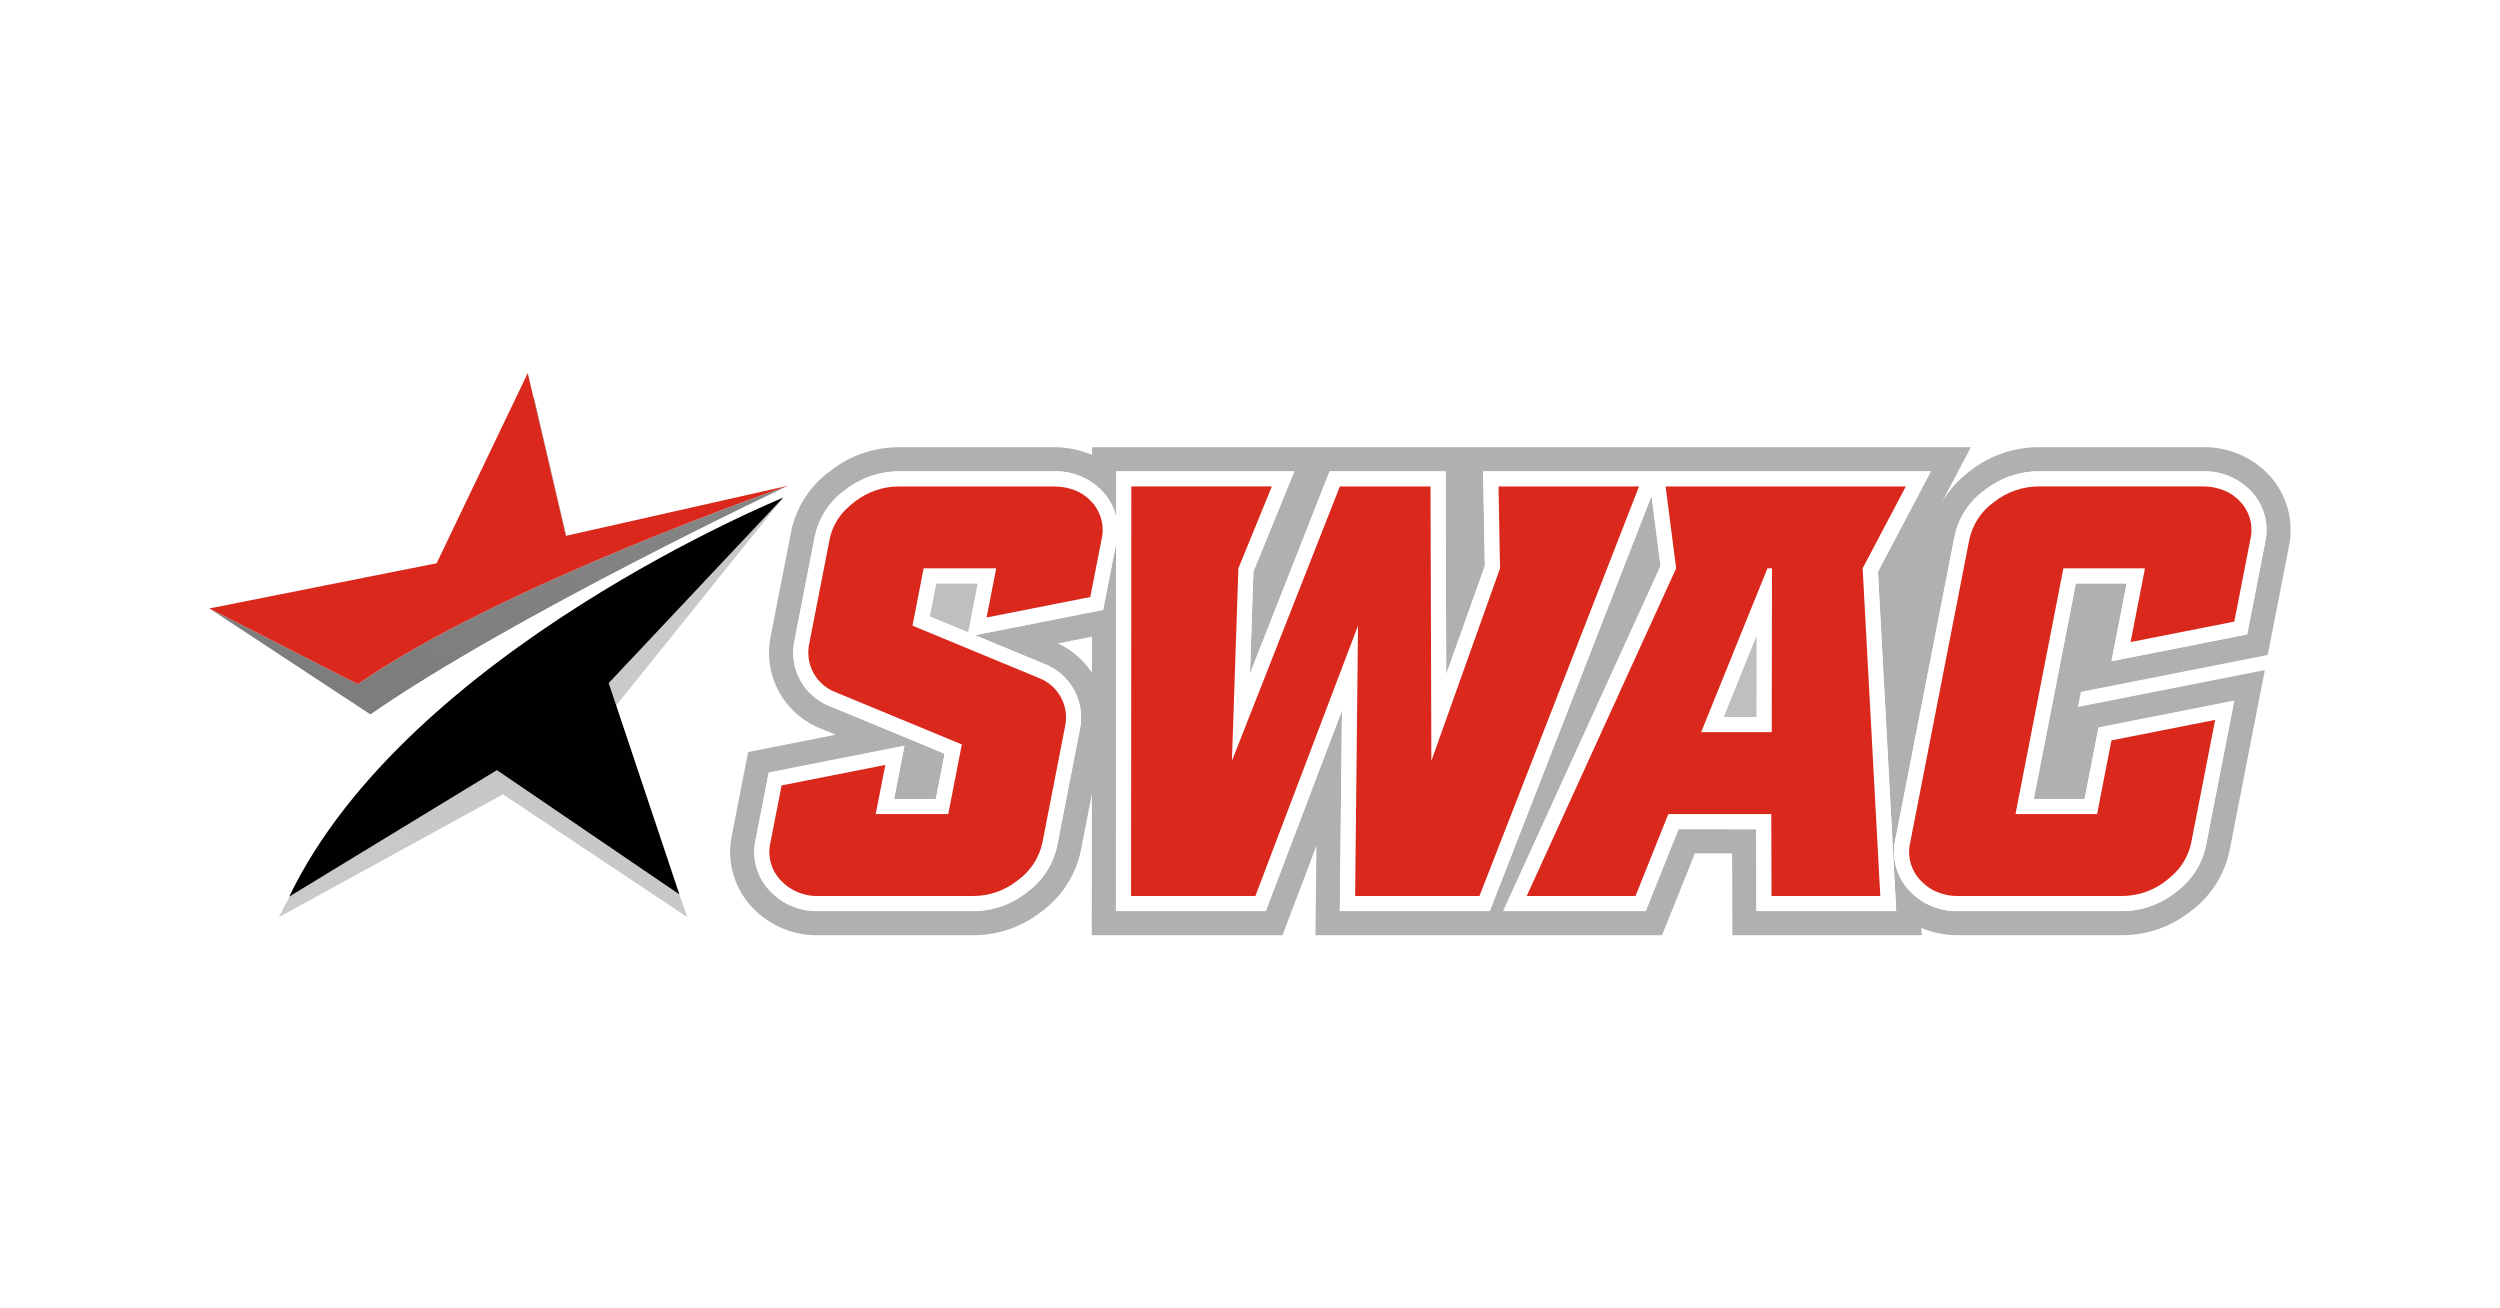 <?xml version="1.0" encoding="UTF-8"?>
<!-- Generator: Adobe Illustrator 27.4.0, SVG Export Plug-In . SVG Version: 6.00 Build 0)  -->
<svg xmlns="http://www.w3.org/2000/svg" xmlns:xlink="http://www.w3.org/1999/xlink" version="1.1" id="Layer_1" x="0px" y="0px" viewBox="0 0 1200 628" style="enable-background:new 0 0 1200 628;" xml:space="preserve">
<style type="text/css">
	.Drop_x0020_Shadow{fill:none;}
	.Round_x0020_Corners_x0020_2_x0020_pt{fill:#FFFFFF;stroke:#231F20;stroke-miterlimit:10;}
	.Live_x0020_Reflect_x0020_X{fill:none;}
	.Bevel_x0020_Soft{fill:url(#SVGID_1_);}
	.Dusk{fill:#FFFFFF;}
	.Foliage_GS{fill:#FFDD00;}
	.Pompadour_GS{fill-rule:evenodd;clip-rule:evenodd;fill:#44ADE2;}
	.st0{fill:#FFFFFF;}
	.st1{fill:url(#SVGID_00000098927036047621382010000014786680642464477827_);}
	.st2{fill:url(#SVGID_00000000939137039790066890000009485655386115877044_);}
	.st3{fill:url(#SVGID_00000047020739879769940070000005725748305815434399_);}
	.st4{fill:url(#SVGID_00000067223948239477261880000003476104473378081942_);}
	.st5{fill:url(#SVGID_00000002353054861800133690000011506546813326879410_);}
	.st6{fill:url(#SVGID_00000142894796561195885430000011435161218209300659_);}
	.st7{fill:url(#SVGID_00000013166471637130823660000007674396356107506606_);}
	.st8{fill:#DA291C;}
	.st9{fill:#010101;}
</style>
<linearGradient id="SVGID_1_" gradientUnits="userSpaceOnUse" x1="436.159" y1="495.446" x2="436.866" y2="496.153">
	<stop offset="0" style="stop-color:#DEDFE3"></stop>
	<stop offset="0.178" style="stop-color:#DADBDF"></stop>
	<stop offset="0.361" style="stop-color:#CECFD3"></stop>
	<stop offset="0.546" style="stop-color:#B9BCBF"></stop>
	<stop offset="0.732" style="stop-color:#9CA0A2"></stop>
	<stop offset="0.918" style="stop-color:#787D7E"></stop>
	<stop offset="1" style="stop-color:#656B6C"></stop>
</linearGradient>
<rect x="-2.5" y="-2.5" class="st0" width="1205" height="633"></rect>
<g>
	
		<linearGradient id="SVGID_00000115500909403012264920000010628537665410068654_" gradientUnits="userSpaceOnUse" x1="148.19" y1="1281.147" x2="316.52" y2="1449.476" gradientTransform="matrix(1 0 0 -1 0 1620.891)">
		<stop offset="0" style="stop-color:#BFBFBF"></stop>
		<stop offset="0.046" style="stop-color:#B0B0B0"></stop>
		<stop offset="0.134" style="stop-color:#898989"></stop>
		<stop offset="0.25" style="stop-color:#4D4D4D"></stop>
		<stop offset="0.312" style="stop-color:#737373"></stop>
		<stop offset="0.397" style="stop-color:#A3A3A3"></stop>
		<stop offset="0.463" style="stop-color:#C1C1C1"></stop>
		<stop offset="0.5" style="stop-color:#CCCCCC"></stop>
		<stop offset="0.536" style="stop-color:#C2C2C2"></stop>
		<stop offset="0.596" style="stop-color:#A8A8A8"></stop>
		<stop offset="0.674" style="stop-color:#808080"></stop>
		<stop offset="0.75" style="stop-color:#4D4D4D"></stop>
		<stop offset="1" style="stop-color:#CCCDCE"></stop>
	</linearGradient>
	<path style="fill:url(#SVGID_00000115500909403012264920000010628537665410068654_);" d="M271.811,257.165l-15.595-66.489   l-0.12,0.253l15.545,66.276L271.811,257.165z"></path>
	
		<linearGradient id="SVGID_00000072263050364423854190000005016120217539252147_" gradientUnits="userSpaceOnUse" x1="-1144.046" y1="-2142.424" x2="2952.492" y2="8223.774" gradientTransform="matrix(1 0 0 -1 0 1620.891)">
		<stop offset="0" style="stop-color:#BFBFBF"></stop>
		<stop offset="0.046" style="stop-color:#B0B0B0"></stop>
		<stop offset="0.134" style="stop-color:#898989"></stop>
		<stop offset="0.25" style="stop-color:#4D4D4D"></stop>
		<stop offset="0.312" style="stop-color:#737373"></stop>
		<stop offset="0.397" style="stop-color:#A3A3A3"></stop>
		<stop offset="0.463" style="stop-color:#C1C1C1"></stop>
		<stop offset="0.5" style="stop-color:#CCCCCC"></stop>
		<stop offset="0.536" style="stop-color:#C2C2C2"></stop>
		<stop offset="0.596" style="stop-color:#A8A8A8"></stop>
		<stop offset="0.674" style="stop-color:#808080"></stop>
		<stop offset="0.75" style="stop-color:#4D4D4D"></stop>
		<stop offset="1" style="stop-color:#CCCDCE"></stop>
	</linearGradient>
	<path style="fill:url(#SVGID_00000072263050364423854190000005016120217539252147_);" d="M378.249,233.147   c0,0-137.729,47.543-206.527,95.246L100.5,292.055l77.283,50.854C246.591,295.203,378.249,233.147,378.249,233.147z"></path>
	
		<linearGradient id="SVGID_00000064313593037606188840000002640677324224537248_" gradientUnits="userSpaceOnUse" x1="-1418.021" y1="-3402.205" x2="1816.304" y2="5581.56" gradientTransform="matrix(1 0 0 -1 0 1620.891)">
		<stop offset="0" style="stop-color:#BFBFBF"></stop>
		<stop offset="0.046" style="stop-color:#B0B0B0"></stop>
		<stop offset="0.134" style="stop-color:#898989"></stop>
		<stop offset="0.25" style="stop-color:#4D4D4D"></stop>
		<stop offset="0.312" style="stop-color:#737373"></stop>
		<stop offset="0.397" style="stop-color:#A3A3A3"></stop>
		<stop offset="0.463" style="stop-color:#C1C1C1"></stop>
		<stop offset="0.5" style="stop-color:#CCCCCC"></stop>
		<stop offset="0.536" style="stop-color:#C2C2C2"></stop>
		<stop offset="0.596" style="stop-color:#A8A8A8"></stop>
		<stop offset="0.674" style="stop-color:#808080"></stop>
		<stop offset="0.75" style="stop-color:#4D4D4D"></stop>
		<stop offset="1" style="stop-color:#CCCDCE"></stop>
	</linearGradient>
	<path style="fill:url(#SVGID_00000064313593037606188840000002640677324224537248_);" d="M238.507,369.677l-99.424,60.551   c-1.819,3.308-3.558,6.641-5.177,10.008l107.495-58.957l88.487,58.944l-3.755-10.884L238.507,369.677z"></path>
	
		<linearGradient id="SVGID_00000153693941643498939050000013143031151304541076_" gradientUnits="userSpaceOnUse" x1="-3294.223" y1="-1716.231" x2="3771.751" y2="4217.455" gradientTransform="matrix(1 0 0 -1 0 1620.891)">
		<stop offset="0" style="stop-color:#BFBFBF"></stop>
		<stop offset="0.046" style="stop-color:#B0B0B0"></stop>
		<stop offset="0.134" style="stop-color:#898989"></stop>
		<stop offset="0.25" style="stop-color:#4D4D4D"></stop>
		<stop offset="0.312" style="stop-color:#737373"></stop>
		<stop offset="0.397" style="stop-color:#A3A3A3"></stop>
		<stop offset="0.463" style="stop-color:#C1C1C1"></stop>
		<stop offset="0.5" style="stop-color:#CCCCCC"></stop>
		<stop offset="0.536" style="stop-color:#C2C2C2"></stop>
		<stop offset="0.596" style="stop-color:#A8A8A8"></stop>
		<stop offset="0.674" style="stop-color:#808080"></stop>
		<stop offset="0.75" style="stop-color:#4D4D4D"></stop>
		<stop offset="1" style="stop-color:#CCCDCE"></stop>
	</linearGradient>
	<path style="fill:url(#SVGID_00000153693941643498939050000013143031151304541076_);" d="M295.783,338.611l80.181-99.76   l-83.773,89.018L295.783,338.611z"></path>
	
		<linearGradient id="SVGID_00000070116592584146934520000016608987450268474798_" gradientUnits="userSpaceOnUse" x1="813.501" y1="1572.239" x2="21070.039" y2="66335.383" gradientTransform="matrix(1 0 0 -1 0 1620.891)">
		<stop offset="0.046" style="stop-color:#B0B0B0"></stop>
		<stop offset="0.134" style="stop-color:#898989"></stop>
		<stop offset="0.25" style="stop-color:#4D4D4D"></stop>
		<stop offset="0.438" style="stop-color:#C2C2C2"></stop>
		<stop offset="0.802" style="stop-color:#808080"></stop>
		<stop offset="1" style="stop-color:#4D4D4D"></stop>
	</linearGradient>
	<path style="fill:url(#SVGID_00000070116592584146934520000016608987450268474798_);" d="M1089.371,228.248   c-4.141-4.45-9.182-7.964-14.79-10.308c-5.608-2.344-11.651-3.462-17.725-3.28h-78.341c-11.849,0.01-23.358,3.97-32.703,11.254   c-5.716,4.211-10.492,9.566-14.022,15.724l14.229-26.99H524.216v3.731c-5.935-2.532-12.33-3.802-18.783-3.731h-73.981   c-11.849,0.008-23.358,3.969-32.703,11.254c-9.867,7.071-16.679,17.627-19.057,29.531l-9.756,49.991   c-1.857,9.064-0.443,18.492,3.992,26.613c4.435,8.12,11.603,14.406,20.233,17.742l6.983,2.889l-42.046,8.318l-7.8,39.937   c-1.277,6.052-1.084,12.323,0.562,18.285c1.646,5.963,4.697,11.444,8.897,15.984c4.099,4.461,9.105,7.994,14.683,10.36   c5.577,2.366,11.597,3.511,17.654,3.357h73.978c12.037,0.034,23.722-4.049,33.12-11.571c9.613-7.099,16.255-17.508,18.641-29.216   l5.278-27.052l-0.043,67.83h91.524L631.881,406l-0.456,42.909h166.369l15.752-39.32h17.883l0.099,39.32h90.883l-0.188-3.481   c5.679,2.356,11.775,3.541,17.923,3.481h78.313c12.037,0.035,23.722-4.048,33.12-11.571c9.613-7.095,16.255-17.504,18.638-29.213   l16.905-86.496l-89.721,17.719l1.418-7.255l89.699-17.707l10.101-51.739c1.313-6.056,1.159-12.338-0.447-18.322   C1096.561,238.341,1093.542,232.829,1089.371,228.248z M524.13,322.961c-3.99-6.182-9.678-11.083-16.381-14.118l16.393-3.234   L524.13,322.961z M902.545,437.319h-59.447l-0.018-7.227l-0.083-32.093H805.69l-13.93,34.769l-1.822,4.551h-68.385l4.674-10.252   l70.864-155.393l-4.344-33.684l-75.856,194.713l-1.797,4.625h-71.952l0.077-7.323l0.953-89.03l-34.806,91.669l-1.773,4.674h-71.931   v-7.249l0.114-169.329l-5.309,27.212l-0.925,4.776l-4.776,0.943l-49.787,9.829l-7.02,1.384l33.049,13.683   c6.173,2.305,11.312,6.744,14.494,12.513c3.182,5.769,4.19,12.487,2.846,18.936l-10.896,55.886   c-1.881,8.956-7.008,16.899-14.398,22.298c-7.369,5.915-16.538,9.132-25.985,9.117h-73.972c-4.444,0.159-8.87-0.648-12.972-2.365   c-4.102-1.716-7.784-4.302-10.79-7.579c-2.991-3.199-5.159-7.078-6.317-11.302s-1.271-8.666-0.33-12.944l5.371-27.521l0.925-4.776   l4.772-0.943l49.788-9.829l10.582-2.09l-2.066,10.585l-2.92,14.957h20.041l4.246-21.749l-54.76-22.668   c-6.173-2.304-11.317-6.742-14.499-12.511c-3.182-5.769-4.193-12.487-2.85-18.937l9.755-49.988   c1.863-9.089,7.105-17.132,14.667-22.507c7.344-5.746,16.394-8.88,25.717-8.907h73.978c4.464-0.189,8.917,0.59,13.051,2.283   c4.135,1.693,7.856,4.261,10.905,7.527c3.194,3.468,5.402,7.726,6.401,12.333v-14.889v-7.239h85.494l-4.082,9.986l-15.573,38.102   l-1.65,49.06l36.412-92.573l1.81-4.594h55.676l0.022,7.224l0.278,90.214l18.567-52.066l-0.697-37.994l-0.148-7.369h214.898   l-5.599,10.625l-19.794,37.544l8.368,155.275l0.41,7.634L902.545,437.319z M1087.255,260.431l-7.677,39.32l-0.925,4.776   l-4.776,0.925l-49.787,9.829l-10.578,2.087l2.069-10.582l5.223-26.756h-24.4l-20.195,103.466h24.4l5.762-29.528l0.925-4.776   l4.773-0.943l49.787-9.832l10.578-2.09l-2.066,10.585l-11.509,58.978c-1.875,8.957-7.002,16.901-14.392,22.298   c-7.369,5.913-16.538,9.13-25.985,9.117h-78.328c-4.443,0.158-8.87-0.649-12.971-2.366c-4.104-1.716-7.785-4.302-10.791-7.578   c-2.991-3.199-5.158-7.078-6.318-11.302s-1.27-8.666-0.33-12.944l28.39-145.474c1.862-9.089,7.104-17.132,14.667-22.507   c7.344-5.746,16.393-8.88,25.717-8.907h78.313c4.464-0.189,8.917,0.59,13.051,2.283c4.135,1.693,7.856,4.261,10.905,7.527   c2.975,3.238,5.115,7.15,6.243,11.399C1088.156,251.685,1088.233,256.145,1087.255,260.431z"></path>
	
		<linearGradient id="SVGID_00000011737229006068905760000007465099651464275616_" gradientUnits="userSpaceOnUse" x1="473.046" y1="1344.804" x2="4043.108" y2="4856.372" gradientTransform="matrix(1 0 0 -1 0 1620.891)">
		<stop offset="0" style="stop-color:#BFBFBF"></stop>
		<stop offset="0.046" style="stop-color:#B0B0B0"></stop>
		<stop offset="0.134" style="stop-color:#898989"></stop>
		<stop offset="0.25" style="stop-color:#4D4D4D"></stop>
		<stop offset="0.312" style="stop-color:#737373"></stop>
		<stop offset="0.397" style="stop-color:#A3A3A3"></stop>
		<stop offset="0.463" style="stop-color:#C1C1C1"></stop>
		<stop offset="0.5" style="stop-color:#CCCCCC"></stop>
		<stop offset="0.536" style="stop-color:#C2C2C2"></stop>
		<stop offset="0.596" style="stop-color:#A8A8A8"></stop>
		<stop offset="0.674" style="stop-color:#808080"></stop>
		<stop offset="0.75" style="stop-color:#4D4D4D"></stop>
		<stop offset="1" style="stop-color:#CCCDCE"></stop>
	</linearGradient>
	<path style="fill:url(#SVGID_00000011737229006068905760000007465099651464275616_);" d="M449.329,280.046l-3.092,15.851   l18.555,7.68l1.671-8.571l2.92-14.96H449.329z"></path>
	
		<linearGradient id="SVGID_00000028308894910982861240000007667619558467145916_" gradientUnits="userSpaceOnUse" x1="854.576" y1="1301.007" x2="5016.265" y2="2984.95" gradientTransform="matrix(1 0 0 -1 0 1620.891)">
		<stop offset="0" style="stop-color:#BFBFBF"></stop>
		<stop offset="0.046" style="stop-color:#B0B0B0"></stop>
		<stop offset="0.134" style="stop-color:#898989"></stop>
		<stop offset="0.25" style="stop-color:#4D4D4D"></stop>
		<stop offset="0.312" style="stop-color:#737373"></stop>
		<stop offset="0.397" style="stop-color:#A3A3A3"></stop>
		<stop offset="0.463" style="stop-color:#C1C1C1"></stop>
		<stop offset="0.5" style="stop-color:#CCCCCC"></stop>
		<stop offset="0.536" style="stop-color:#C2C2C2"></stop>
		<stop offset="0.596" style="stop-color:#A8A8A8"></stop>
		<stop offset="0.674" style="stop-color:#808080"></stop>
		<stop offset="0.75" style="stop-color:#4D4D4D"></stop>
		<stop offset="1" style="stop-color:#CCCDCE"></stop>
	</linearGradient>
	<path style="fill:url(#SVGID_00000028308894910982861240000007667619558467145916_);" d="M843.261,304.754l-15.959,39.44h15.903   L843.261,304.754z"></path>
	<path class="st0" d="M816.555,351.428h33.881l0.117-78.637h-2.177L816.555,351.428z M843.261,304.742l-0.055,39.44h-15.903   L843.261,304.742z"></path>
	<path class="st0" d="M901.41,274.41l19.794-37.544l5.59-10.615H711.896l0.136,7.378l0.697,37.994l-18.558,52.057l-0.278-90.214   l-0.022-7.224h-55.664l-1.81,4.594l-36.422,92.573l1.653-49.066l15.573-38.114l4.079-9.977h-85.478v7.239v14.889   c-0.999-4.607-3.21-8.864-6.401-12.333c-3.049-3.266-6.771-5.834-10.905-7.527s-8.587-2.472-13.051-2.283h-73.993   c-9.327,0.029-18.376,3.165-25.717,8.913c-7.562,5.375-12.804,13.419-14.667,22.507l-9.755,49.991   c-1.344,6.45-0.332,13.168,2.85,18.938c3.182,5.769,8.326,10.207,14.499,12.511l54.773,22.668l-4.246,21.749h-20.041l2.92-14.957   l2.066-10.585l-10.582,2.09l-49.8,9.829l-4.773,0.943l-0.925,4.776l-5.371,27.521c-0.941,4.278-0.828,8.72,0.33,12.944   s3.326,8.103,6.317,11.302c3.006,3.277,6.688,5.862,10.79,7.579c4.102,1.717,8.528,2.523,12.972,2.365h73.978   c9.447,0.013,18.613-3.205,25.979-9.12c7.39-5.398,12.518-13.341,14.398-22.298l10.905-55.886   c1.344-6.449,0.336-13.167-2.846-18.936c-3.182-5.769-8.322-10.208-14.494-12.513l-33.061-13.68l7.02-1.384l49.772-9.829   l4.776-0.943l0.925-4.776l5.309-27.212l-0.114,169.329v7.249h71.931l1.773-4.674l34.803-91.679l-0.953,89.03l-0.077,7.323h71.955   l1.797-4.625l75.865-194.709l4.344,33.684l-70.864,155.393l-4.674,10.252h68.385l1.822-4.551l13.93-34.769h37.307l0.083,32.093   l0.018,7.227h67.09l-0.41-7.634L901.41,274.41z M473.566,296.393l4.625-23.586h-34.84l-5.371,27.521l60.393,24.995   c4.588,1.69,8.414,4.977,10.776,9.258c2.362,4.282,3.102,9.271,2.084,14.054l-10.905,55.886   c-1.554,7.239-5.741,13.643-11.744,17.975c-4.569,3.66-9.99,6.105-15.755,7.11c-0.94,0.158-1.893,0.277-2.855,0.355   c-0.962,0.08-1.933,0.117-2.92,0.117h-73.96c-3.435,0.148-6.862-0.454-10.041-1.763c-3.18-1.309-6.036-3.295-8.371-5.819   c-2.235-2.36-3.852-5.236-4.704-8.373c-0.853-3.137-0.915-6.436-0.182-9.602L375.165,377l49.788-9.829l-4.606,23.586h34.815   l6.524-33.419l-60.4-24.995c-4.589-1.688-8.416-4.974-10.777-9.256c-2.361-4.282-3.1-9.271-2.08-14.053l9.755-49.991   c1.058-5.357,3.661-10.288,7.489-14.183c0.66-0.687,1.36-1.357,2.1-2.01c0.74-0.654,1.52-1.291,2.34-1.912   c6.083-4.796,13.597-7.416,21.345-7.443h73.978c3.604-0.063,7.187,0.565,10.554,1.85c0.768,0.308,1.517,0.658,2.248,1.048   c2.177,1.17,4.138,2.704,5.796,4.535c2.214,2.398,3.802,5.306,4.622,8.465c0.82,3.16,0.848,6.473,0.08,9.645l-5.371,27.527   L473.566,296.393z M466.474,295.005l-1.671,8.571l-18.555-7.68l3.083-15.851h20.041L466.474,295.005z M785.045,430.074h-52.217   l71.721-157.267l-5.072-39.317h115.311l-20.719,39.317l8.476,157.27h-52.214l-0.102-39.32h-49.424l-15.755,39.32L785.045,430.074z    M602.594,430.074H542.91l0.13-196.587h67.454l-16.066,39.32l-3.111,92.397l51.798-131.714h43.519l0.407,131.714l32.965-92.397   l-0.709-39.32h67.454l-76.608,196.587H650.46l1.384-129.75L602.594,430.074z"></path>
	<path class="st0" d="M1056.846,226.25h-78.313c-9.324,0.027-18.373,3.161-25.717,8.907c-7.563,5.375-12.805,13.418-14.667,22.507   L909.744,403.13c-0.94,4.277-0.829,8.72,0.33,12.944s3.327,8.103,6.318,11.302c3.006,3.276,6.687,5.861,10.791,7.578   c4.101,1.717,8.528,2.524,12.971,2.366h78.331c9.447,0.013,18.616-3.204,25.985-9.117c7.39-5.397,12.518-13.341,14.392-22.298   l11.51-58.978l2.066-10.585l-10.578,2.09l-49.787,9.832l-4.773,0.943l-0.925,4.776l-5.763,29.528h-24.4l20.195-103.466h24.4   l-5.217,26.756l-2.069,10.582l10.578-2.087l49.763-9.829l4.776-0.925l0.925-4.776l7.677-39.32   c0.977-4.283,0.903-8.738-0.222-12.985s-3.262-8.156-6.231-11.394c-3.046-3.265-6.765-5.833-10.896-7.527   C1065.759,226.845,1061.307,226.064,1056.846,226.25z M1022.681,308.189l6.906-35.386h-39.156l-23.019,117.95h39.156l6.903-35.383   l49.787-9.832l-11.503,58.978c-1.289,6.239-4.609,11.876-9.438,16.033c-0.724,0.66-1.495,1.306-2.306,1.939   c-6.096,4.92-13.696,7.596-21.527,7.582h-78.331c-4.378,0.099-8.71-0.92-12.586-2.96c-0.718-0.397-1.415-0.832-2.084-1.304   c-1.363-0.967-2.618-2.08-3.743-3.318c-2.235-2.36-3.851-5.236-4.705-8.373c-0.851-3.137-0.916-6.435-0.182-9.602l28.39-145.477   c1.529-7.334,5.796-13.809,11.929-18.111c6.083-4.795,13.6-7.416,21.345-7.443h78.313c4.443-0.112,8.839,0.887,12.798,2.907   c0.721,0.385,1.421,0.812,2.094,1.28c1.354,0.942,2.593,2.034,3.7,3.256c2.214,2.397,3.805,5.306,4.622,8.465   c0.82,3.16,0.848,6.473,0.077,9.645l-7.674,39.32L1022.681,308.189z"></path>
	<path class="st8" d="M524.028,240.929c-1.659-1.831-3.62-3.365-5.796-4.535c-0.731-0.39-1.48-0.74-2.248-1.048   c-3.367-1.285-6.949-1.913-10.554-1.85h-73.978c-7.748,0.027-15.262,2.647-21.345,7.443c-0.823,0.617-1.603,1.254-2.34,1.912   c-0.738,0.658-1.438,1.328-2.1,2.01c-3.828,3.895-6.431,8.825-7.489,14.183l-9.755,49.988c-1.02,4.782-0.282,9.772,2.08,14.053   c2.361,4.282,6.188,7.568,10.777,9.256l60.4,24.995l-6.524,33.419h-34.815l4.606-23.586l-49.788,9.829l-5.371,27.521   c-0.733,3.167-0.67,6.466,0.183,9.602c0.853,3.137,2.469,6.013,4.704,8.373c2.336,2.525,5.194,4.511,8.374,5.82   c3.181,1.309,6.608,1.91,10.045,1.762h73.978c0.987,0,1.958-0.037,2.92-0.117c0.962-0.08,1.915-0.197,2.855-0.355   c5.766-1.005,11.186-3.45,15.755-7.11c6.003-4.331,10.19-10.736,11.744-17.975l10.905-55.886c1.017-4.783,0.277-9.772-2.084-14.054   c-2.362-4.282-6.188-7.569-10.776-9.258l-60.393-24.995l5.352-27.517h34.84l-4.625,23.586l49.787-9.826l5.371-27.527   c0.768-3.172,0.743-6.485-0.077-9.644C527.827,246.236,526.242,243.328,524.028,240.929z"></path>
	<path class="st8" d="M651.845,300.324l-1.384,129.75h59.681l76.596-196.587h-67.454l0.721,39.317l-32.95,92.397l-0.407-131.714   h-43.519L591.319,365.2l3.111-92.397l16.063-39.317h-67.451h-0.003l-0.13,196.587h59.684L651.845,300.324z"></path>
	<path class="st8" d="M850.223,390.754l0.102,39.32h52.22l-8.476-157.267l20.728-39.317H799.486l5.063,39.317l-71.721,157.267   h52.217l15.755-39.32H850.223z M850.553,272.803l-0.117,78.624h-33.881l31.822-78.621L850.553,272.803z"></path>
	<path class="st8" d="M1080.143,259.04c0.771-3.172,0.743-6.486-0.074-9.645c-0.82-3.16-2.408-6.068-4.625-8.465   c-1.107-1.222-2.346-2.314-3.7-3.256c-0.672-0.467-1.372-0.894-2.093-1.28c-3.956-2.02-8.355-3.02-12.798-2.907h-78.313   c-7.745,0.027-15.262,2.648-21.345,7.443c-6.132,4.301-10.4,10.777-11.929,18.111l-28.39,145.477   c-0.734,3.167-0.669,6.465,0.182,9.602c0.854,3.137,2.47,6.013,4.705,8.373c1.125,1.238,2.38,2.35,3.743,3.318   c0.672,0.472,1.366,0.908,2.084,1.304c3.876,2.04,8.207,3.059,12.586,2.96h78.331c7.831,0.015,15.431-2.662,21.527-7.582   c0.811-0.631,1.579-1.278,2.306-1.939c4.828-4.156,8.149-9.793,9.438-16.033l11.506-58.978l-49.787,9.832l-6.903,35.383h-39.156   l22.988-117.95h39.157l-6.9,35.383l49.784-9.829L1080.143,259.04z"></path>
	<path class="st8" d="M378.249,233.147l-106.438,24.018l-0.17,0.04l-15.545-66.289l-2.781-11.839l-43.735,91.278L100.5,292.055   l71.222,36.338C240.52,280.69,378.249,233.147,378.249,233.147z"></path>
	<path class="st9" d="M326.125,429.352l-30.342-90.741l-3.592-10.742l83.773-89.018c0,0-180.289,73.337-237.146,191.54l0.265-0.163   l99.424-60.551L326.125,429.352z"></path>
</g>
</svg>
